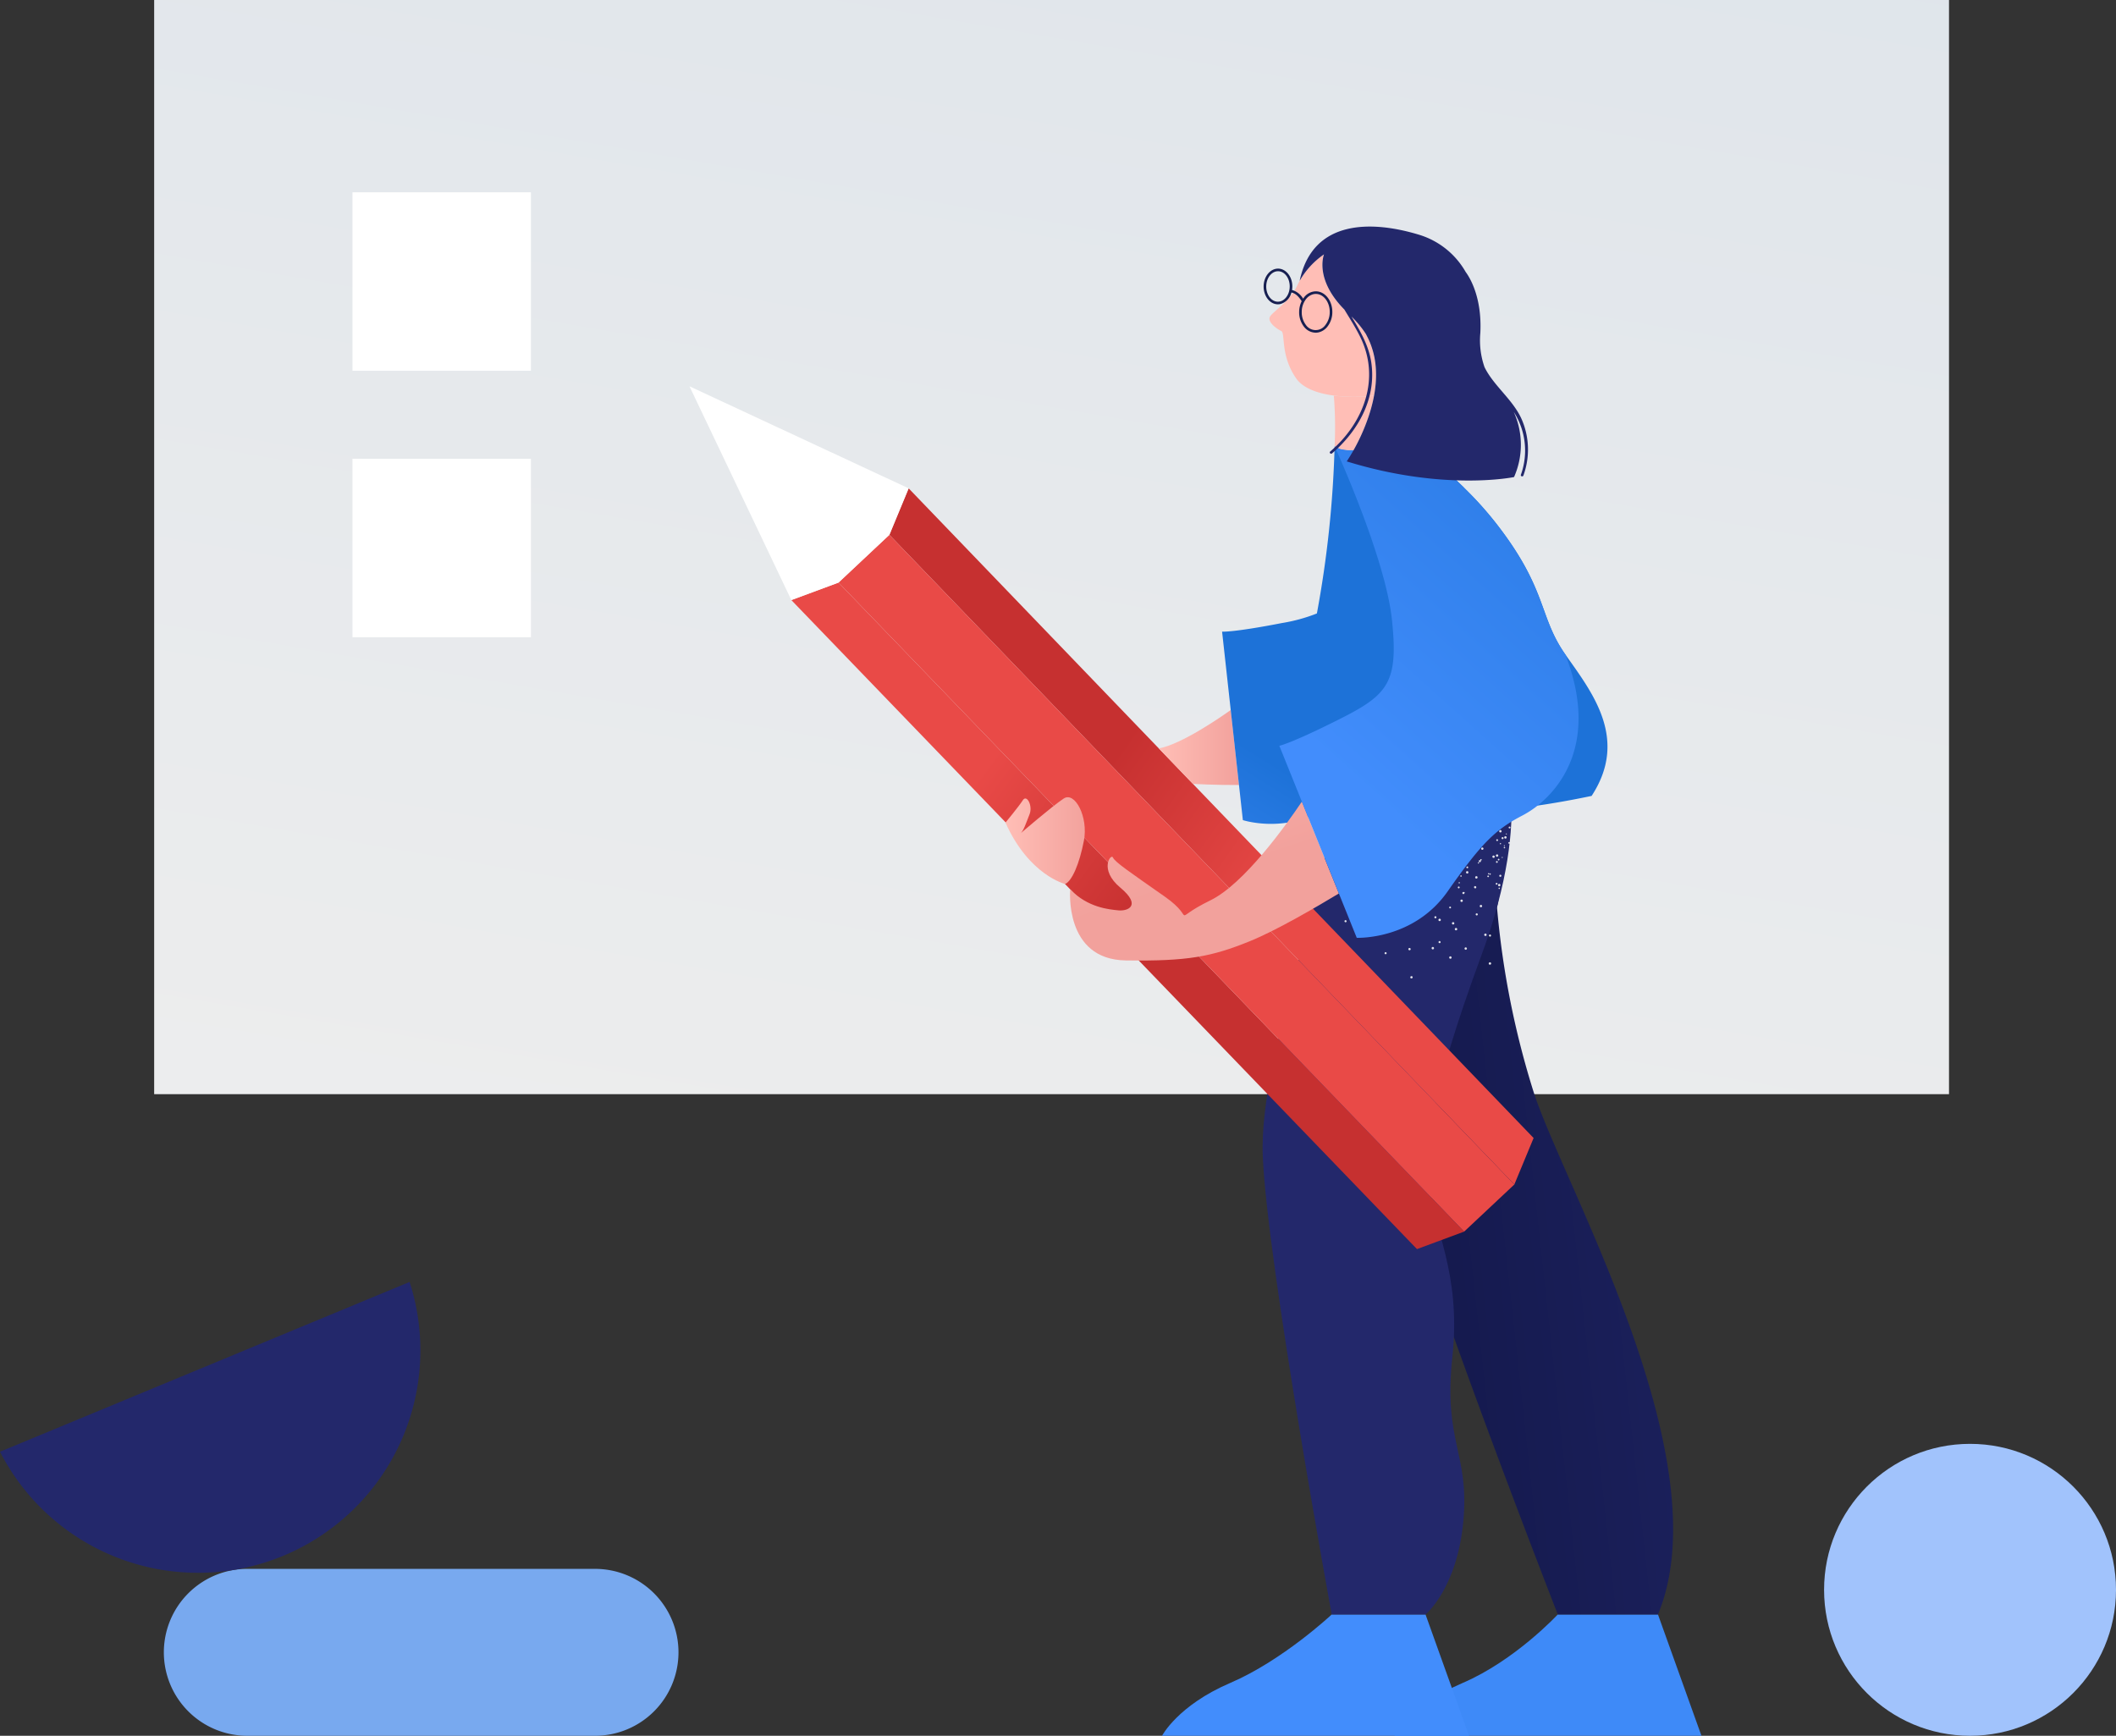 <svg xmlns="http://www.w3.org/2000/svg" xmlns:xlink="http://www.w3.org/1999/xlink" width="605.161" height="496.412" viewBox="0 0 605.161 496.412">
  <rect x="0" y="0" width="605.161" height="496.412" fill="#333333" stroke="none"/>
  <defs>
    <linearGradient id="linear-gradient" x1="0.428" y1="1.286" x2="0.917" y2="-0.446" gradientUnits="objectBoundingBox">
      <stop offset="0" stop-color="#eee"/>
      <stop offset="1" stop-color="#dce3ea"/>
    </linearGradient>
    <linearGradient id="linear-gradient-2" x1="0.578" y1="-9.681" x2="0.193" y2="-7.656" gradientUnits="objectBoundingBox">
      <stop offset="0" stop-color="#a1c3fc"/>
      <stop offset="0.696" stop-color="#81aef2"/>
      <stop offset="1" stop-color="#78a9ef"/>
    </linearGradient>
    <linearGradient id="linear-gradient-3" x1="0.537" y1="-4.218" x2="0.436" y2="-5.416" xlink:href="#linear-gradient-2"/>
    <linearGradient id="linear-gradient-4" x1="0.21" y1="-3.192" x2="1.686" y2="-4.42" gradientUnits="objectBoundingBox">
      <stop offset="0" stop-color="#23286b"/>
      <stop offset="1" stop-color="#151a4f"/>
    </linearGradient>
    <linearGradient id="linear-gradient-5" x1="1.333" y1="-13.082" x2="-0.183" y2="-13.714" gradientUnits="objectBoundingBox">
      <stop offset="0" stop-color="#3e8af8"/>
      <stop offset="1" stop-color="#1479f2"/>
    </linearGradient>
    <linearGradient id="linear-gradient-6" x1="1.307" y1="-0.466" x2="0.177" y2="-0.209" xlink:href="#linear-gradient-4"/>
    <linearGradient id="linear-gradient-7" x1="0.369" y1="0.168" x2="0.684" y2="0.398" gradientUnits="objectBoundingBox">
      <stop offset="0" stop-color="#e94a47"/>
      <stop offset="0.81" stop-color="#c63030"/>
    </linearGradient>
    <linearGradient id="linear-gradient-8" x1="0.615" y1="0.589" x2="0.286" y2="0.34" xlink:href="#linear-gradient-7"/>
    <linearGradient id="linear-gradient-9" y1="0.415" x2="1" y2="0.415" gradientUnits="objectBoundingBox">
      <stop offset="0" stop-color="#ffbeb6"/>
      <stop offset="1" stop-color="#f2a19c"/>
    </linearGradient>
    <linearGradient id="linear-gradient-10" x1="0" y1="2.885" x2="1" y2="2.885" xlink:href="#linear-gradient-9"/>
    <linearGradient id="linear-gradient-11" x1="0.399" y1="1.695" x2="0.686" y2="1.034" gradientUnits="objectBoundingBox">
      <stop offset="0.129" stop-color="#428dfc"/>
      <stop offset="0.999" stop-color="#1d72d8"/>
    </linearGradient>
    <linearGradient id="linear-gradient-12" x1="0.102" y1="-0.826" x2="0.758" y2="0.336" xlink:href="#linear-gradient-9"/>
    <linearGradient id="linear-gradient-13" x1="0.298" y1="1.928" x2="0.49" y2="1.332" xlink:href="#linear-gradient-11"/>
    <linearGradient id="linear-gradient-14" x1="0.481" y1="1.066" x2="1.262" y2="-0.324" xlink:href="#linear-gradient-11"/>
    <linearGradient id="linear-gradient-15" x1="-0.056" y1="14.17" x2="0.512" y2="16.187" xlink:href="#linear-gradient-9"/>
    <linearGradient id="linear-gradient-16" x1="-15.23" y1="20.425" x2="-14.123" y2="20.425" gradientUnits="objectBoundingBox">
      <stop offset="0" stop-color="#28306d"/>
      <stop offset="0.51" stop-color="#1f275f"/>
      <stop offset="1" stop-color="#171f51"/>
    </linearGradient>
  </defs>
  <g id="clip-list-is-empty" transform="translate(-244.641 -121.639)">
    <g id="geometry">
      <rect id="monitor" width="513.311" height="312.919" transform="translate(288.732 121.639)" fill="url(#linear-gradient)"/>
      <rect id="_1" width="51.042" height="51.042" transform="translate(345.443 176.635)" fill="#fff"/>
      <rect id="_2" width="51.042" height="51.042" transform="translate(345.443 252.836)" fill="#fff"/>
      <path id="rounded_rect" d="M315.368,570.314h99.447a23.868,23.868,0,0,1,23.868,23.868h0a23.868,23.868,0,0,1-23.868,23.868H315.368A23.868,23.868,0,0,1,291.5,594.182h0A23.868,23.868,0,0,1,315.368,570.314Z" fill="url(#linear-gradient-2)"/>
      <circle id="circle" cx="41.744" cy="41.744" r="41.744" transform="translate(766.314 534.562)" fill="url(#linear-gradient-3)"/>
      <path id="half_a_circle" d="M244.641,536.818a63.608,63.608,0,0,0,117.142-48.557Z" fill="url(#linear-gradient-4)"/>
    </g>
    <g id="woman">
      <path id="R_shoe" d="M718.808,583.36l12.435,34.688-87.787,0s4.5-8.682,19.507-15.113,27.194-19.581,27.194-19.581l28.651,0" fill="url(#linear-gradient-5)"/>
      <path id="L_shoe" d="M652.332,583.36l12.435,34.688-87.787,0s4.5-8.682,19.507-15.113S625.5,583.36,625.5,583.36h26.834" fill="#428dfc"/>
      <path id="R_trousers" d="M675.878,338.679s3.517,8.125-3.095,42.508h0a245.8,245.8,0,0,0,10.589,53.148c8.816,26.889,53.7,105.012,35.436,149.025l-28.651,0S651.634,484.587,645.463,457.7s-20.42-106.306-27.925-120.43h0l58.34,1.411" fill="url(#linear-gradient-6)"/>
      <path id="L_trousers" d="M673.674,334.711s10.139,18.073-5.29,59.95-15.869,54.661-14.988,66.122,9.257,24.685,6.612,48.93,4.909,27.46,3.146,46.855-10.823,26.791-10.823,26.791H625.5s-18.386-100.1-19.709-130.952,22.495-85.37,21.6-115.492h0Z" fill="#23286b"/>
      <path id="texture" d="M666.731,375.134a.326.326,0,0,0-.46.03l0,0a.336.336,0,0,0,.5.445l0,0A.346.346,0,0,0,666.731,375.134ZM648.294,400.8a.338.338,0,0,0-.314.354.321.321,0,0,0,.337.3h.018a.338.338,0,0,0,.314-.354.328.328,0,0,0-.355-.3Zm-.572-8.052a.329.329,0,0,0-.3.355h0a.335.335,0,0,0,.668-.04h0A.356.356,0,0,0,647.722,392.747Zm20.956-28.724a.319.319,0,0,0-.409.193c0,.005,0,.01-.005.015a.327.327,0,0,0,.614.228.191.191,0,0,0,.007-.022.319.319,0,0,0-.193-.409Zm-4.544,28.744a.339.339,0,1,0-.164.451l.006,0A.341.341,0,0,0,664.134,392.767Zm-3.6-7.219a.339.339,0,1,0-.164.451l.006,0A.341.341,0,0,0,660.533,385.548Zm13.9-24.5a.294.294,0,0,0-.139.571h0a.294.294,0,0,0,.139-.571Zm-3.386,28.036a.3.3,0,1,0-.5.313l0,0a.3.3,0,0,0,.5-.316Zm-3.816-6.1a.3.3,0,1,0-.093.409h0a.291.291,0,0,0,.1-.4l-.007-.011Zm-3.814-6.115a.211.211,0,0,0-.117-.112l-.012,0a.3.3,0,0,0-.28.021.3.3,0,0,0-.1.418l0,0a.3.3,0,0,0,.409.093.249.249,0,0,0,.121-.176A.258.258,0,0,0,663.42,376.868Zm-22.439,17.078a.3.3,0,0,0-.355.222.044.044,0,0,1,0,.005.288.288,0,0,0,.2.352l.012,0a.316.316,0,0,0,.369-.226A.31.31,0,0,0,640.981,393.946Zm32.924-22.094a.3.3,0,0,0-.414.066l-.006.009a.283.283,0,0,0,.049.4l.015.011a.292.292,0,0,0,.41-.052l.008-.011A.306.306,0,0,0,673.905,371.852Zm-5.864-4.184a.314.314,0,0,0-.42.074.3.3,0,1,0,.42-.074Zm-11.747,23.1a.312.312,0,0,0-.241.352.3.3,0,0,0,.34.24.3.3,0,0,0,.252-.339.31.31,0,0,0-.351-.253Zm-1.185-7.1a.312.312,0,0,0-.241.352.3.3,0,0,0,.34.24.286.286,0,0,0,.243-.323l0-.018A.3.3,0,0,0,655.109,383.666Zm-25.478,1.182a.305.305,0,0,0-.418.063.3.3,0,0,0,.066.414l.009.006a.281.281,0,0,0,.4-.049l.011-.015a.292.292,0,0,0-.052-.41l-.011-.009ZM670.5,371.4a.178.178,0,1,0-.011.251h0a.184.184,0,0,0,.011-.251Zm-2.9-3.1a.178.178,0,1,0-.011.251h0a.184.184,0,0,0,.011-.251Zm6.234-5.544a.171.171,0,0,0-.227.083.015.015,0,0,0,0,.006.19.19,0,0,0,.087.241.18.18,0,0,0,.229-.089.19.19,0,0,0-.087-.241Zm-11.69,11.292a.168.168,0,0,0-.211-.109l-.016.006a.17.17,0,0,0-.107.217l0,.009a.19.19,0,0,0,.227.1.18.18,0,0,0,.1-.227Zm11.433,1.534a.192.192,0,0,0-.263-.065l-.005,0a.2.2,0,0,0-.071.267l.008.013a.192.192,0,0,0,.263.065l.005,0a.206.206,0,0,0,.063-.28Zm-2.615-4.083a.191.191,0,0,0-.263-.064l-.005,0a.2.2,0,0,0,.217.343.2.2,0,0,0,.06-.269l-.009-.013Zm-2.6-4.081a.2.2,0,0,0-.344.216s0,0,0,0,.01.013.02.027a.215.215,0,0,0,.26.036.208.208,0,0,0,.063-.281Zm6.655-3.535a.206.206,0,0,0-.283.045.2.2,0,0,0,.049.279l.008.006a.2.2,0,0,0,.271-.047.206.206,0,0,0-.045-.283Zm-11.486,13.03a.2.2,0,0,0-.223-.165H663.3l-.012,0a.206.206,0,0,0-.153.232.2.2,0,0,0,.223.165h.007a.261.261,0,0,0,.077-.037A.181.181,0,0,0,663.533,376.919Zm-1.086-4.943a.221.221,0,0,0-.166.242.213.213,0,0,0,.244.154.2.2,0,0,0,.153-.229,0,0,0,0,0,0,0,.2.2,0,0,0-.23-.164Zm11.5-12.883a.343.343,0,1,0,.078.481.354.354,0,0,0-.078-.481Zm-3.24,37.763a.351.351,0,0,0-.295.393.344.344,0,0,0,.394.283.356.356,0,0,0,.295-.393.344.344,0,0,0-.394-.283Zm-1.3-8.212a.343.343,0,1,0,.394.283.343.343,0,0,0-.394-.283Zm-1.284-8.21a.342.342,0,0,0,.084.678l.015,0a.351.351,0,0,0,.295-.393.344.344,0,0,0-.394-.283Zm-1.3-8.212a.341.341,0,0,0-.285.387s0,.005,0,.007a.343.343,0,1,0,.678-.108v0a.341.341,0,0,0-.387-.285Zm-30.364,16.559a.337.337,0,0,0,.059.473l.007.005a.362.362,0,0,0,.492-.076m36.077-23.03a.344.344,0,0,0-.472-.118l-.006,0a.353.353,0,0,0-.114.478.348.348,0,0,0,.592-.364Zm-18.6,26.317a.338.338,0,0,0-.407.25s0,0,0,.007a.348.348,0,0,0,.243.419.366.366,0,0,0,.421-.255.348.348,0,0,0-.255-.421Zm1.948-8.076a.33.33,0,0,0-.4.235.138.138,0,0,0-.005.022.335.335,0,0,0,.244.407h0a.347.347,0,0,0,.42-.254h0a.33.33,0,0,0-.234-.4l-.021-.005Zm19.022-23.452a.327.327,0,0,0-.453-.1l-.016.011a.341.341,0,0,0-.1.468.355.355,0,0,0,.48.1.343.343,0,0,0,.095-.475l0-.006Zm-15.946,34.21a.346.346,0,1,0,.268.41.347.347,0,0,0-.268-.41Zm1.606-8.123a.365.365,0,0,0-.412.28.353.353,0,0,0,.27.4.347.347,0,0,0,.41-.268.356.356,0,0,0-.268-.411Zm1.592-8.114a.34.34,0,1,0-.132.668h0a.347.347,0,0,0,.41-.268.353.353,0,0,0-.281-.4Zm1.606-8.123a.336.336,0,0,0-.4.262s0,.005,0,.008a.344.344,0,0,0,.27.4.331.331,0,0,0,.4-.249.159.159,0,0,0,0-.021.336.336,0,0,0-.262-.4Zm9.035,3.635a.356.356,0,0,0-.273.408.341.341,0,1,0,.67-.128.023.023,0,0,0,0-.008.337.337,0,0,0-.393-.272Zm-1.635-8.114a.342.342,0,1,0,.408.273.351.351,0,0,0-.408-.273Zm4.879-8.1a.248.248,0,0,0-.315-.158l-.013.005a.258.258,0,0,0-.146.335l0,.006a.252.252,0,0,0,.327.143h0a.245.245,0,0,0,.148-.314l-.007-.016Zm-17.127,22.726a.251.251,0,0,0-.344.133.259.259,0,1,0,.344-.133Zm2.457-5.741a.256.256,0,0,0-.34.125.052.052,0,0,1,0,.008.261.261,0,1,0,.344-.133Zm2.456-5.742a.261.261,0,1,0,.133.344h0a.266.266,0,0,0-.133-.344Zm8.275,4.686a.249.249,0,0,0-.252.245v.009a.257.257,0,0,0,.25.264h0a.274.274,0,0,0,.265-.264.259.259,0,0,0-.262-.254Zm.083-6.251a.274.274,0,0,0-.265.264.247.247,0,0,0,.241.252h.013a.249.249,0,0,0,.263-.234.123.123,0,0,0,0-.019.257.257,0,0,0-.25-.264Zm.068-6.24a.253.253,0,0,0-.252.253h0a.249.249,0,0,0,.234.263h.019a.257.257,0,0,0,.264-.25v0a.276.276,0,0,0-.265-.265Zm1.49,5.071a.143.143,0,0,0-.063.279l.012,0a.144.144,0,0,0,.161-.122.142.142,0,0,0-.11-.159Zm.586-3.363a.138.138,0,0,0-.16.111s0,.007,0,.011a.128.128,0,0,0,.091.156.062.062,0,0,0,.019,0,.135.135,0,0,0,.159-.107.006.006,0,0,1,0,0,.153.153,0,0,0-.108-.17Zm.584-3.352a.135.135,0,0,0-.159.107.008.008,0,0,1,0,0,.147.147,0,0,0,.109.172.138.138,0,0,0,.16-.112.042.042,0,0,0,0-.011.135.135,0,0,0-.106-.159ZM670.36,372.06a.218.218,0,0,0-.3.061l-.01.016a.214.214,0,0,0,.046.3l.019.013a.232.232,0,0,0,.322-.064h0a.227.227,0,0,0-.062-.315.05.05,0,0,0-.013-.009Zm3.01-4.786a.237.237,0,0,0-.324.076.227.227,0,0,0,.062.315l.014.008a.218.218,0,0,0,.3-.061l.01-.016a.227.227,0,0,0-.053-.315l-.011-.007Zm3-4.776a.237.237,0,0,0-.324.076.231.231,0,0,0,.068.319l.008.005a.235.235,0,0,0,.248-.4Z" fill="#fff" opacity="0.86"/>
      <g id="pencil">
        <path id="Path_1366" data-name="Path 1366" d="M663.371,473.865l-13.487,5L470.961,293.255l13.488-5Z" fill="url(#linear-gradient-7)"/>
        <path id="Path_1367" data-name="Path 1367" d="M677.734,460.386l5.507-13.289L504.507,261.3,499,274.593Z" fill="url(#linear-gradient-8)"/>
        <path id="Path_1368" data-name="Path 1368" d="M484.449,288.254,663.371,473.865l14.363-13.479L499,274.593Z" fill="#e94a47"/>
      </g>
      <path id="R_hand" d="M532.2,356.895s3.846-4.647,4.968-6.41,2.884,1.6,1.923,4.006-1.763,4.968-2.724,5.609c0,0,9.294-8.012,12.5-10.1s7.051,5.288,5.769,12.018-3.449,11.627-5.372,12.428C549.263,374.451,538.931,371.958,532.2,356.895Z" fill="url(#linear-gradient-9)"/>
      <path id="R_hand-2" d="M598.983,346.14c-7.01.04-13.173-.319-13.173-.319l-9.766-10.154c6.49-1.13,17.919-9.077,20.579-10.977Z" fill="url(#linear-gradient-10)"/>
      <path id="L_hand" d="M650.5,337.05c-7.42,1.55-11.87,3.81-23.21,13.02-.33.27-.66.54-1,.82-12.08,9.91-26.2,5.29-26.2,5.29l-5.94-53.9s3.08.27,17.07-2.45a48.265,48.265,0,0,0,10.04-2.75c5.98-2.65,8.27-7.22,10.2-18.63,1.44-8.52,1.05-19.49.35-28.04a16.68,16.68,0,0,0,10.95-4.62,91.783,91.783,0,0,1,20.51,15.27c6.28,13.65,8.9,26.5,9.65,41.2C674.223,327.51,658.143,335.46,650.5,337.05Z" fill="url(#linear-gradient-11)"/>
      <path id="L_hand-2" d="M627.553,377.16c-6.28,3.79-17.88,10.59-25.54,13.68-10.94,4.43-17.71,5.73-35.42,5.47s-15.879-20.328-15.879-20.328c5.04,5.266,11.189,5.748,13.8,6.008s6.77-1.3.52-6.51-2.61-9.9-2.09-8.6,5.21,4.43,14.85,11.2.78,7.03,13.02,1.04c9.63-4.71,21.53-21.36,26.15-28.23Z" fill="url(#linear-gradient-12)"/>
      <path id="sweater" d="M699.833,349.26q-8.175,1.71-15.44,2.76c-27.24,4-45.38,1.76-57.1-1.95a51.349,51.349,0,0,1-13.1-6.05,23.673,23.673,0,0,1-6.13-5.39c6.36-12.27,10.5-27.33,13.2-41.55a306.963,306.963,0,0,0,5.07-47.82l1.55.75a15.065,15.065,0,0,0,3.93.4,16.68,16.68,0,0,0,10.95-4.62,91.783,91.783,0,0,1,20.51,15.27,100.446,100.446,0,0,1,10.03,11.27c13.95,18.29,11.43,25.74,19.08,36.57.02.02.03.05.05.07C700.073,319.78,710.463,332.99,699.833,349.26Z" fill="url(#linear-gradient-13)"/>
      <path id="L_sleeve" d="M684.393,352.02a27.665,27.665,0,0,1-4.35,2.84c-7.56,3.93-11.6,7.72-21.38,21.7s-26,13.28-26,13.28l-18.47-45.82-3.67-9.1s3.32-.62,17.22-7.62,16.89-10.47,14.98-28.45-16.39-49.59-16.39-49.59l1.55.75a15.065,15.065,0,0,0,3.93.4,16.68,16.68,0,0,0,10.95-4.62,91.783,91.783,0,0,1,20.51,15.27,100.446,100.446,0,0,1,10.03,11.27c13.95,18.29,11.43,25.74,19.08,36.57.02.02.03.05.05.07.31.89.62,1.78.92,2.69C700.653,333.34,691.9,346.05,684.393,352.02Z" fill="url(#linear-gradient-14)"/>
      <path id="neck" d="M637.61,234.78a44.2,44.2,0,0,1-1.58,6.02,57,57,0,0,1-4.3,9.61,14.983,14.983,0,0,1-3.85-.4l-1.52-.73a.122.122,0,0,1-.03-.02,113.841,113.841,0,0,0-.22-14.46c.61.08,1.22.14,1.83.17A46.935,46.935,0,0,0,637.61,234.78Z" fill="url(#linear-gradient-15)"/>
      <path id="face" d="M637.61,234.78c-6.02.8-18.39.65-22.27-4.92-4.64-6.67-3.01-13.02-4.3-13.59s-3.76-2.43-3.29-3.86,5.54-4.18,7.9-9.13c.22-.46.44-.9.68-1.32l.01-.01a2.272,2.272,0,0,1,.16-.31.759.759,0,0,1,.09-.14.23.23,0,0,0,.03-.05c.04-.06.08-.13.12-.2.31-.49.78-1.21,1.41-2.02.29-.38.62-.79.99-1.21.409-.478.885-.96,1.389-1.441.036-.035.071-.069.108-.1.126-.119.242-.238.373-.356.23-.21.47-.41.72-.61.19-.16.39-.31.59-.45.09-.07.19-.14.29-.21.18-.13.37-.26.56-.38a.865.865,0,0,1,.12-.08c0,.01-.01.02-.01.04a7.852,7.852,0,0,0-.31,1.3c-.03.14-.05.3-.07.46a10.311,10.311,0,0,0-.05,1.8c0,.1.01.2.02.31s.02.21.03.32c.02.22.05.45.09.68,0,.03.01.05.01.08a9.914,9.914,0,0,0,.2,1.01c.02.13.06.25.09.38a.03.03,0,0,0,.01.02c.06.25.14.51.23.77v.02c.04.13.09.26.14.39a15.2,15.2,0,0,0,.72,1.73c.09.2.2.4.31.61.05.1.1.19.16.29s.1.21.16.31a1.39,1.39,0,0,0,.1.16c.08.16.18.31.28.47s.2.32.31.48.2.32.32.48c.29.42.61.84.95,1.27.19.24.39.48.59.73a33.118,33.118,0,0,0,2.5,2.61l.57.54a29.129,29.129,0,0,1,4.62,5.5c.17.33.34.67.52,1.02a20.358,20.358,0,0,1,1.22,2.97A27.514,27.514,0,0,1,637.61,234.78Z" fill="#ffbeb6"/>
      <path id="eyeglasses" d="M610.073,208.669a3.372,3.372,0,0,0,.7-.067,4.5,4.5,0,0,0,3.206-3.3c1.3.22,2.245,1.428,2.937,2.471a7,7,0,0,0-.73,3.044,6.7,6.7,0,0,0,1.312,4.166,4.306,4.306,0,0,0,3.365,1.8,3.962,3.962,0,0,0,.82-.077,4.49,4.49,0,0,0,2.585-1.648,6.7,6.7,0,0,0,1.41-4.134c.038-3.261-2.059-5.94-4.677-5.971a4.306,4.306,0,0,0-3.405,1.725c-.1.121-.173.262-.261.392a5.4,5.4,0,0,0-3.186-2.5,6.191,6.191,0,0,0,.087-.961c.033-2.812-1.781-5.122-4.043-5.15h0c-2.262-.023-4.13,2.241-4.164,5.054S607.81,208.641,610.073,208.669Zm6.86,2.153a5.952,5.952,0,0,1,1.244-3.673,3.759,3.759,0,0,1,2.156-1.386,3.117,3.117,0,0,1,.661-.062c2.206.026,3.973,2.366,3.939,5.217a5.952,5.952,0,0,1-1.244,3.673,3.387,3.387,0,0,1-5.6-.066A5.946,5.946,0,0,1,616.933,210.822Zm-10.157-7.3c.027-2.4,1.552-4.338,3.409-4.315s3.334,1.994,3.306,4.4-1.553,4.336-3.409,4.315S606.747,205.929,606.776,203.527Z" fill="url(#linear-gradient-16)"/>
      <path id="hair" d="M679.721,241.3c-2.558-5.52-7.943-9.382-10.517-14.665a23.129,23.129,0,0,1-1.2-9.749c.52-10.14-2.98-15.82-4.15-17.41a.337.337,0,0,0-.06-.09,23.036,23.036,0,0,0-13.3-10.61c-12.98-3.96-30.39-4.79-34.16,13.18a22.872,22.872,0,0,1,6.97-7.58c-.126.338-2.691,7.175,5.821,15.8,1.539,2.534,3.155,5.06,4.478,7.717,5.939,11.93,1.1,24.638-8.538,32.88-.367.314.165.843.53.53,7.545-6.455,12.725-15.809,11.224-26-.712-4.832-3.151-9.021-5.673-13.147a28.331,28.331,0,0,1,4.118,4.987c.17.33.34.67.52,1.02a20.358,20.358,0,0,1,1.22,2.97c2.19,6.64,1.02,13.77-.97,19.66a56.626,56.626,0,0,1-6.23,12.8c27.89,8.62,47.84,4.48,47.84,4.48a22.735,22.735,0,0,0-.094-18.656,20.45,20.45,0,0,1,2.053,18c-.156.458.568.654.723.2A21.669,21.669,0,0,0,679.721,241.3Z" fill="#23286b"/>
      <path id="top_of_pencil" d="M470.961,293.255l-29.133-61.139L504.507,261.3,499,274.593l-14.552,13.661-13.488,5" fill="#fff"/>
    </g>
  </g>
</svg>
